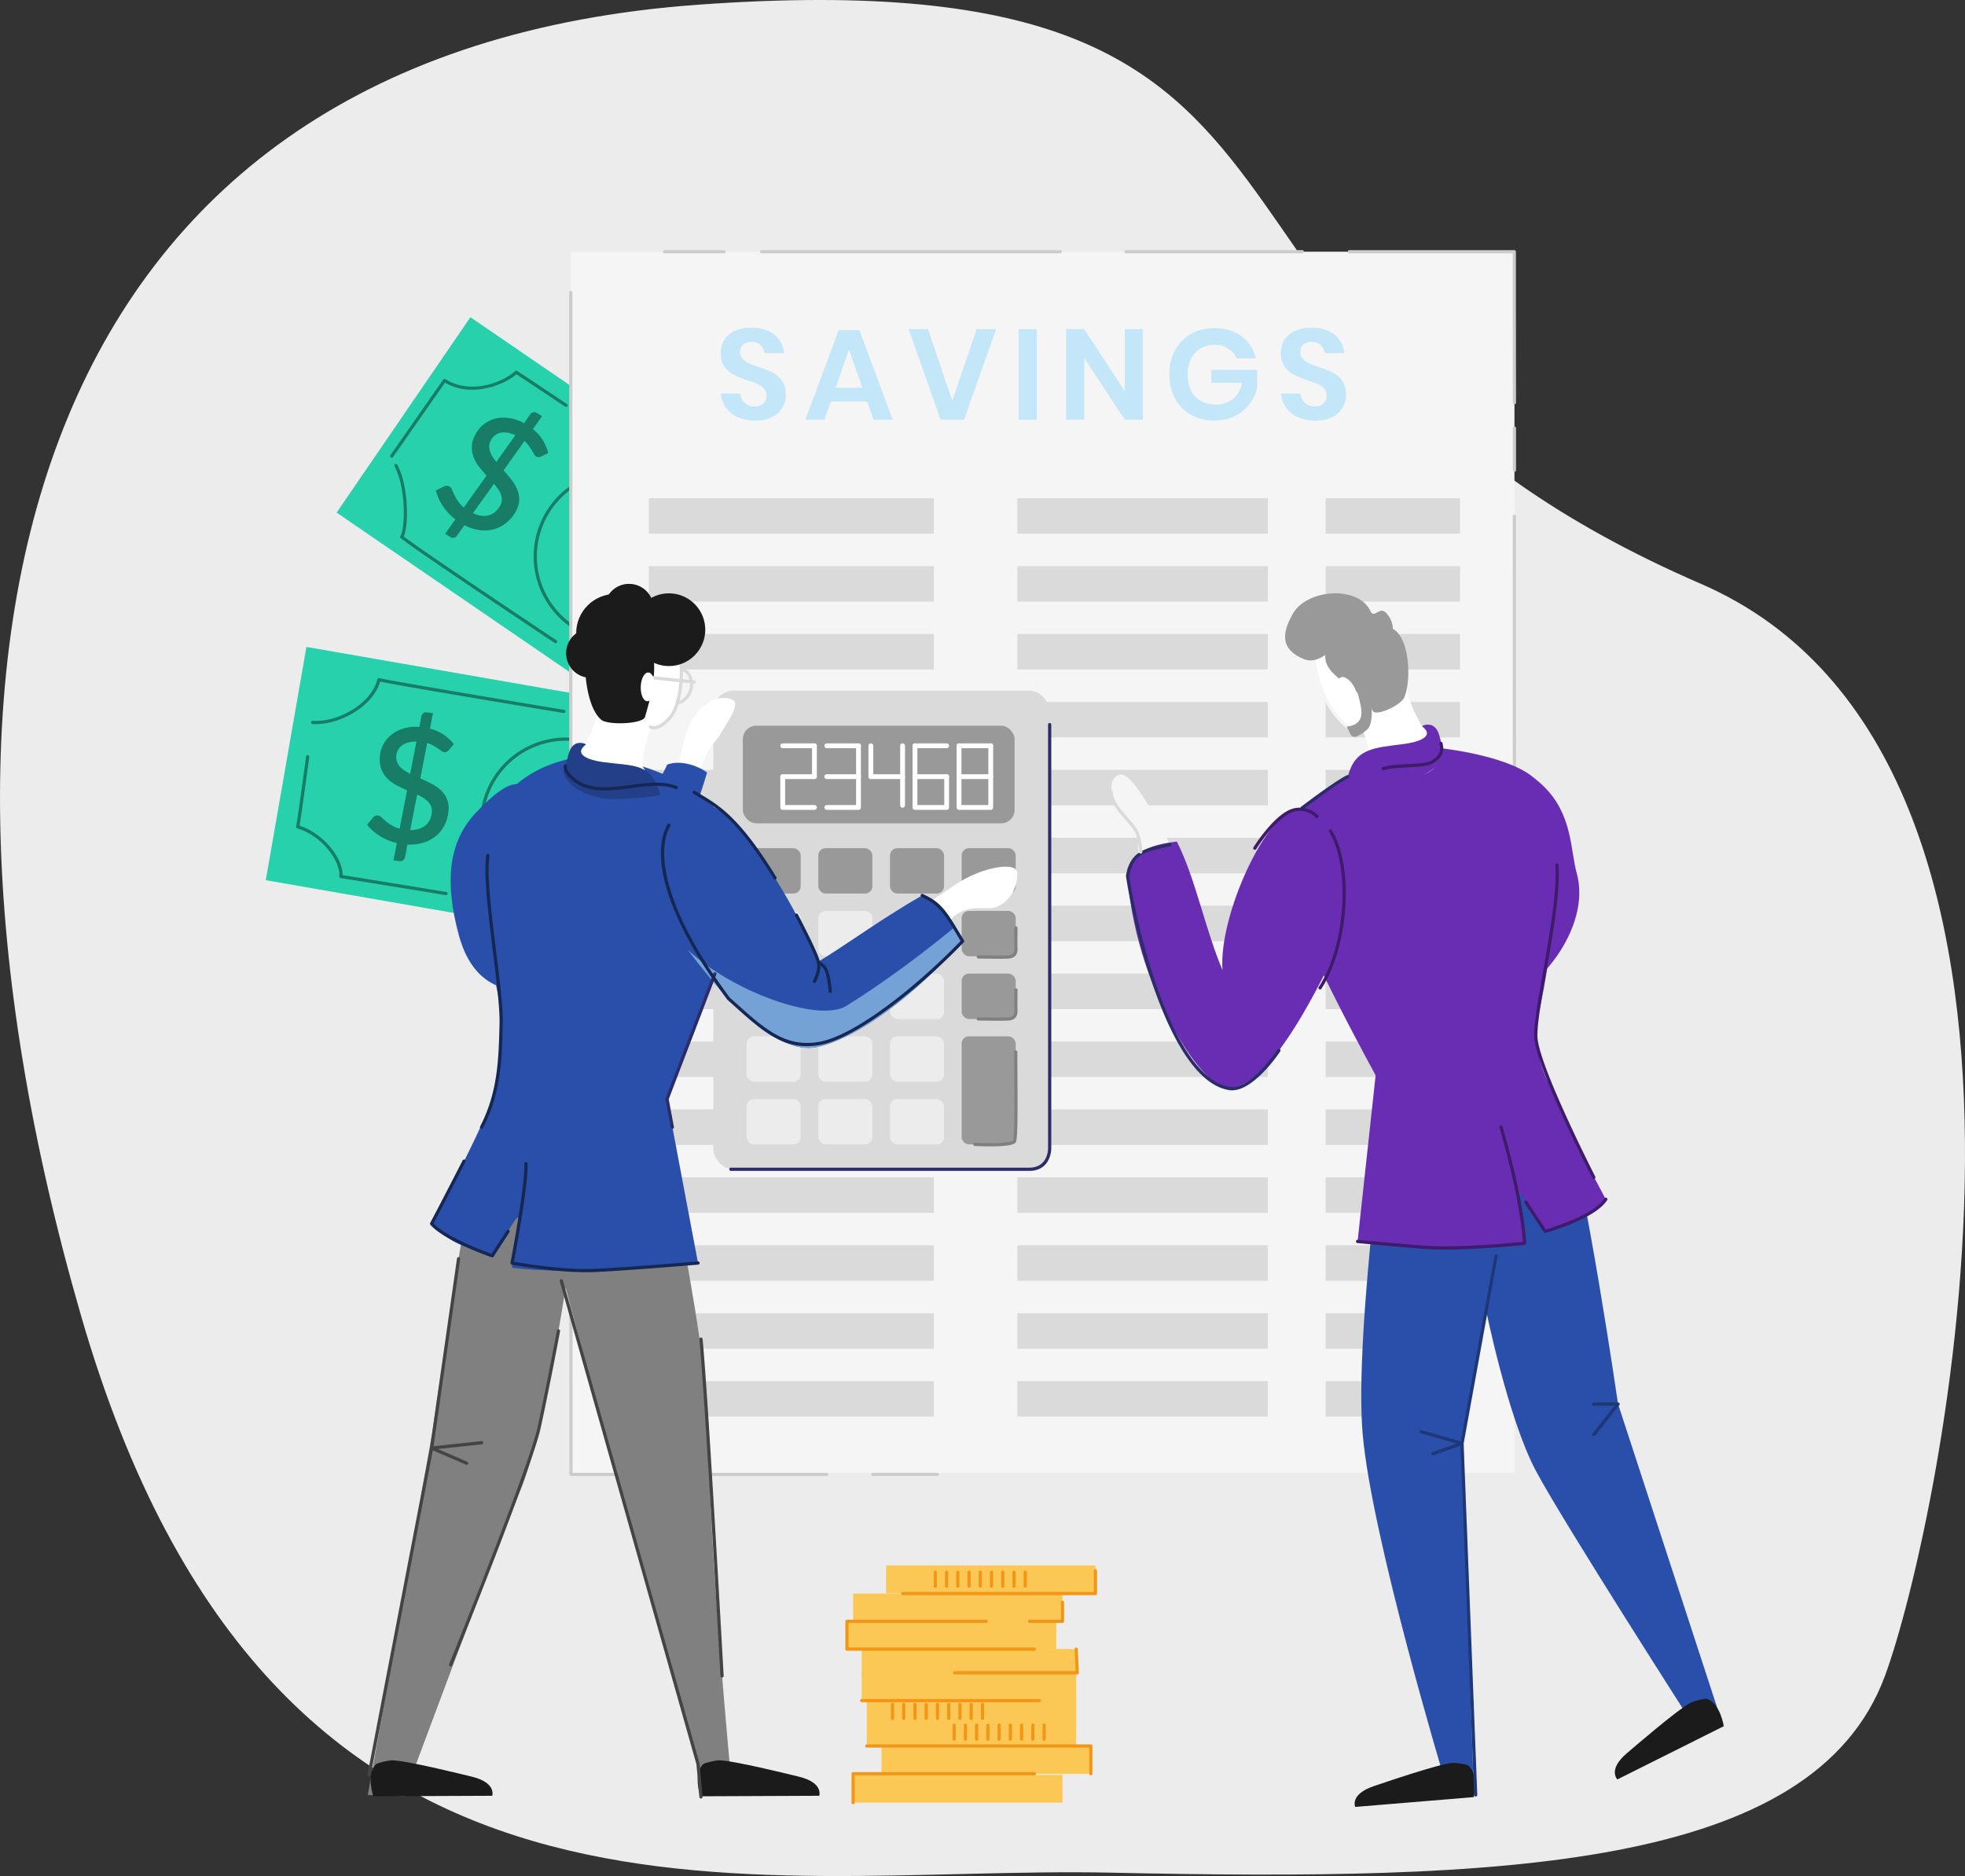 <?xml version="1.0" encoding="UTF-8"?> <svg xmlns="http://www.w3.org/2000/svg" xmlns:xlink="http://www.w3.org/1999/xlink" viewBox="0 0 2447.47 2336.87"><rect x="0" y="0" width="2447.47" height="2336.87" fill="#333333" stroke="none"/><defs><clipPath id="clip-path"><path d="M1019.23,1198c-24.08-63.5-104.66-200.09-143.6-195.62-24.27,2.79-68,5.92-67.38,66.76.51,51.31,39.7,103,58.49,127.17,39.66,51.1,96.6,111.39,142.86,108.91,31.09-1.66,105.23-38.23,189.34-132.8-9.4-22.1-23.09-44.2-50.37-57C1099.42,1143.43,1060.57,1172.53,1019.23,1198Z" style="fill:none"></path></clipPath></defs><title>Savings-MAR20</title><g style="isolation:isolate"><g id="Layer_2" data-name="Layer 2"><g id="Layer_3" data-name="Layer 3"><path d="M2347.75,2087.69c-89.55,241.89-479.57,255.42-964.34,245C933.71,2323,340.88,2468.21,101.09,1639.4-150,771.35,52.44,64.88,869.41,5.87c884.65-63.89,524.78,407.74,1249,721.31C2624,946.11,2413.71,1909.51,2347.75,2087.69Z" style="fill:#ececec"></path><rect x="449.55" y="540.62" width="606.5" height="294.97" transform="translate(985.38 1681.13) rotate(-145.61)" style="fill:#27d1ac"></rect><rect x="351.81" y="855.7" width="606.5" height="294.97" transform="translate(1128.31 2103.87) rotate(-170.12)" style="fill:#27d1ac"></rect><path d="M771.91,800.24A107.22,107.22,0,1,1,879.13,693,107.33,107.33,0,0,1,771.91,800.24Zm0-210.43A103.22,103.22,0,1,0,875.13,693,103.34,103.34,0,0,0,771.91,589.81Z" style="fill:#177d67"></path><path d="M705.06,1133.11a107.22,107.22,0,1,1,107.21-107.22A107.34,107.34,0,0,1,705.06,1133.11Zm0-210.43a103.22,103.22,0,1,0,103.21,103.21A103.33,103.33,0,0,0,705.06,922.68Z" style="fill:#177d67"></path><path d="M627.21,585.89q5.06,5.63,9.74,11.55a51.63,51.63,0,0,1,7.34,12.39,32.36,32.36,0,0,1,2.42,13.59q-.26,7.11-5.07,15.1a48.3,48.3,0,0,1-11.5,13.16,41.88,41.88,0,0,1-15,7.56,46,46,0,0,1-17.59,1.11,56,56,0,0,1-19.07-6.17l-9.32,13.13a6.09,6.09,0,0,1-3.46,2.42,5.3,5.3,0,0,1-4.43-.62L554.35,665,567.16,647a69.48,69.48,0,0,1-15.63-16.74,61.08,61.08,0,0,1-8.61-19.42l10.71-5.14a7.32,7.32,0,0,1,3.14-.63,6.05,6.05,0,0,1,3.14.9,8.12,8.12,0,0,1,3,3.82c.82,1.82,1.78,3.94,2.9,6.37a58,58,0,0,0,4.42,7.82,39.42,39.42,0,0,0,7.47,8.2L606,592.45q-4.93-5.43-9.44-11.25a45.85,45.85,0,0,1-6.92-12.43,33.43,33.43,0,0,1-1.86-14q.54-7.41,5.72-16a37.68,37.68,0,0,1,10.1-11,38.14,38.14,0,0,1,13.94-6.42,44.92,44.92,0,0,1,16.7-.59,54.56,54.56,0,0,1,18.42,6.36l7.8-11a6,6,0,0,1,3.48-2.47,5.36,5.36,0,0,1,4.41.66l6.87,4.14-11.44,16.07a53.23,53.23,0,0,1,12.66,14.36,61.45,61.45,0,0,1,6.41,15.41l-8.62,4.18c-2.46,1.24-4.62,1.31-6.45.21a7.89,7.89,0,0,1-2.48-2.79c-.79-1.33-1.72-2.91-2.78-4.72s-2.33-3.74-3.81-5.81a37.69,37.69,0,0,0-5.51-6Zm-38.15,53.38q11,5,19.55,2.65t13.83-11a16.75,16.75,0,0,0,2.51-7.28,18.09,18.09,0,0,0-.84-7.06,26.66,26.66,0,0,0-3.48-7,87.06,87.06,0,0,0-5.36-7Zm52.82-97.14a35.07,35.07,0,0,0-10.12-3.23,24.24,24.24,0,0,0-8.43.19,16.58,16.58,0,0,0-6.61,3,19,19,0,0,0-4.74,5.34,17.27,17.27,0,0,0-2.54,7.14,17.9,17.9,0,0,0,.64,7,28,28,0,0,0,3.14,6.93,76.84,76.84,0,0,0,4.91,7Z" style="fill:#177d67"></path><path d="M523.48,969.59q6.91,3,13.64,6.47A51.61,51.61,0,0,1,549,984.29a32.44,32.44,0,0,1,7.83,11.35q2.73,6.58,1.66,15.85a48.21,48.21,0,0,1-5,16.74,41.7,41.7,0,0,1-10.55,13.13,45.92,45.92,0,0,1-15.55,8.3,55.78,55.78,0,0,1-19.91,2.3l-3,15.81a6.1,6.1,0,0,1-2.14,3.65,5.34,5.34,0,0,1-4.29,1.27l-8-.92,4.21-21.63a69.93,69.93,0,0,1-21.16-8.75,61.44,61.44,0,0,1-15.9-14.1l7.62-9.12a7.37,7.37,0,0,1,2.59-1.88,6.17,6.17,0,0,1,3.24-.48,8.22,8.22,0,0,1,4.34,2.21q2.24,2,5.27,4.6a59.19,59.19,0,0,0,7.27,5.28,39.31,39.31,0,0,0,10.2,4.36l9.26-47.91q-6.74-2.91-13.26-6.33a45.78,45.78,0,0,1-11.45-8.44,33.42,33.42,0,0,1-7.5-12q-2.6-7-1.44-16.93a38.33,38.33,0,0,1,14.65-25.83,44.68,44.68,0,0,1,14.94-7.47,54.73,54.73,0,0,1,19.41-1.86l2.53-13.24a6,6,0,0,1,2.14-3.69,5.41,5.41,0,0,1,4.29-1.22l8,.92-3.75,19.36a53.12,53.12,0,0,1,17.48,7.82,61.24,61.24,0,0,1,12.23,11.36l-6.11,7.37c-1.73,2.16-3.65,3.11-5.78,2.87a7.83,7.83,0,0,1-3.41-1.5l-4.49-3.15c-1.71-1.2-3.67-2.44-5.88-3.7a36.8,36.8,0,0,0-7.51-3.19Zm-4.81-45.9A35,35,0,0,0,508.12,925a24,24,0,0,0-7.59,3.67,16.25,16.25,0,0,0-4.77,5.46,18.85,18.85,0,0,0-2.1,6.82,17.36,17.36,0,0,0,.64,7.55,18.37,18.37,0,0,0,3.49,6.11,27.88,27.88,0,0,0,5.74,5,78.3,78.3,0,0,0,7.37,4.34ZM510.91,1034q12,0,18.88-5.71t8-15.73a16.59,16.59,0,0,0-.74-7.66,18.06,18.06,0,0,0-3.69-6.08,27,27,0,0,0-6-4.89,85.82,85.82,0,0,0-7.8-4.18Z" style="fill:#177d67"></path><path d="M487.89,570.2a2,2,0,0,1-1.64-3.15l65.8-94.22a2,2,0,0,1,2.71-.55c33.48,21,75,1.63,86.7-10A2,2,0,0,1,644,462c15.68,10.16,61.75,41,62.21,41.28a2,2,0,0,1-2.22,3.33c-.46-.3-44.09-29.49-60.85-40.39-9.19,8.23-31.16,19.28-55,19.28a66.2,66.2,0,0,1-33.88-8.88l-64.73,92.68A2,2,0,0,1,487.89,570.2Z" style="fill:#177d67"></path><path d="M692,801.22a2.05,2.05,0,0,1-1.11-.33c-1.69-1.13-169.82-113-191.82-130.56a2,2,0,0,1-.39-2.71c5.84-8.34,7.5-58.94-7.23-86.65a2,2,0,1,1,3.53-1.88c14.17,26.66,14.19,75.81,7.92,89.16,26.57,20.47,188.54,128.2,190.21,129.31a2,2,0,0,1-1.11,3.66Z" style="fill:#177d67"></path><path d="M393.47,902c-1.43,0-2.83,0-4.22-.14a2,2,0,0,1-1.86-2.14,2,2,0,0,1,2.14-1.85c15.39,1.07,34-4.17,49.72-14C455.58,873.69,466.78,860,470,846.2a2,2,0,0,1,2.4-1.49c21,4.85,228.12,39.17,230.21,39.52a2,2,0,1,1-.65,3.95c-8.32-1.38-199.44-33-228.55-39.16C464.85,879.67,424.46,902,393.47,902Z" style="fill:#177d67"></path><path d="M555.34,1115l-.33,0c-.91-.15-92.14-15.1-130.73-21.23a2,2,0,0,1-1.68-2.13c1.54-19.65-22.34-51.09-52.4-59.76a2,2,0,0,1-1.39-2.37c1.73-7.51,12.28-86.27,12.39-87.06a2,2,0,1,1,4,.53c-.41,3.07-9.6,71.65-12.1,85.59,14,4.47,27.85,14.08,38.29,26.6,9.78,11.71,15.4,24.6,15.31,34.93,39.55,6.29,128.1,20.8,129,21a2,2,0,0,1-.32,4Z" style="fill:#177d67"></path><rect x="710.92" y="313.55" width="1175.39" height="1521.11" style="fill:#f5f5f5"></rect><rect x="808.24" y="620.58" width="354.9" height="44.2" style="fill:#dadada"></rect><rect x="1267.14" y="620.58" width="312" height="44.2" style="fill:#dadada"></rect><rect x="1651.14" y="620.58" width="167.36" height="44.2" style="fill:#dadada"></rect><rect x="808.24" y="705.18" width="354.9" height="44.2" style="fill:#dadada"></rect><rect x="1267.14" y="705.18" width="312" height="44.2" style="fill:#dadada"></rect><rect x="1651.14" y="705.18" width="167.36" height="44.2" style="fill:#dadada"></rect><rect x="808.24" y="789.78" width="354.9" height="44.2" style="fill:#dadada"></rect><rect x="1267.14" y="789.78" width="312" height="44.2" style="fill:#dadada"></rect><rect x="1651.14" y="789.78" width="167.36" height="44.2" style="fill:#dadada"></rect><rect x="1267.14" y="874.39" width="312" height="44.2" style="fill:#dadada"></rect><rect x="1651.14" y="874.39" width="167.36" height="44.2" style="fill:#dadada"></rect><rect x="1267.14" y="958.99" width="312" height="44.2" style="fill:#dadada"></rect><rect x="808.24" y="958.99" width="354.9" height="44.2" style="fill:#dadada"></rect><rect x="1651.14" y="958.99" width="167.36" height="44.2" style="fill:#dadada"></rect><rect x="808.24" y="1043.59" width="354.9" height="44.2" style="fill:#dadada"></rect><rect x="1267.14" y="1043.59" width="312" height="44.2" style="fill:#dadada"></rect><rect x="1651.14" y="1043.59" width="167.36" height="44.2" style="fill:#dadada"></rect><rect x="808.24" y="1128.19" width="354.9" height="44.2" style="fill:#dadada"></rect><rect x="1267.14" y="1128.19" width="312" height="44.2" style="fill:#dadada"></rect><rect x="1651.14" y="1128.19" width="167.36" height="44.2" style="fill:#dadada"></rect><rect x="808.24" y="1212.79" width="354.9" height="44.2" style="fill:#dadada"></rect><rect x="1267.14" y="1212.79" width="312" height="44.2" style="fill:#dadada"></rect><rect x="1651.14" y="1212.79" width="167.36" height="44.2" style="fill:#dadada"></rect><rect x="808.24" y="1297.39" width="354.9" height="44.2" style="fill:#dadada"></rect><rect x="1267.14" y="1297.39" width="312" height="44.2" style="fill:#dadada"></rect><rect x="1651.14" y="1297.39" width="167.36" height="44.2" style="fill:#dadada"></rect><rect x="808.24" y="1381.99" width="354.9" height="44.2" style="fill:#dadada"></rect><rect x="1267.14" y="1381.99" width="312" height="44.2" style="fill:#dadada"></rect><rect x="1651.14" y="1381.99" width="167.36" height="44.2" style="fill:#dadada"></rect><rect x="808.24" y="1466.59" width="354.9" height="44.2" style="fill:#dadada"></rect><rect x="1267.14" y="1466.59" width="312" height="44.2" style="fill:#dadada"></rect><rect x="1651.14" y="1466.59" width="167.36" height="44.2" style="fill:#dadada"></rect><rect x="808.24" y="1551.19" width="354.9" height="44.2" style="fill:#dadada"></rect><rect x="1267.14" y="1551.19" width="312" height="44.2" style="fill:#dadada"></rect><rect x="1651.14" y="1551.19" width="167.36" height="44.2" style="fill:#dadada"></rect><rect x="1651.14" y="1635.79" width="167.36" height="44.2" style="fill:#dadada"></rect><rect x="808.24" y="1635.79" width="354.9" height="44.2" style="fill:#dadada"></rect><rect x="1267.14" y="1635.79" width="312" height="44.2" style="fill:#dadada"></rect><rect x="808.24" y="1720.39" width="354.9" height="44.2" style="fill:#dadada"></rect><rect x="1267.14" y="1720.39" width="312" height="44.2" style="fill:#dadada"></rect><rect x="1651.14" y="1720.39" width="167.36" height="44.2" style="fill:#dadada"></rect><path d="M1886.26,587.7a2,2,0,0,1-2-2q0-26.21,0-52.4a2,2,0,1,1,4,0q0,26.19,0,52.4A2,2,0,0,1,1886.26,587.7Z" style="fill:#ccc"></path><path d="M1886.31,503.51a2,2,0,0,1-2-2c-.17-62.27-.17-122.38-.17-185.93H1680.72a2,2,0,0,1,0-4h205.42a2,2,0,0,1,2,2c0,64.28,0,125,.17,187.92a2,2,0,0,1-2,2Z" style="fill:#ccc"></path><path d="M1622.06,315.58H1402.23a2,2,0,0,1,0-4h219.83a2,2,0,0,1,0,4Z" style="fill:#ccc"></path><path d="M1238.44,315.58H948.69a2,2,0,0,1,0-4h371.88a2,2,0,0,1,0,4Z" style="fill:#ccc"></path><path d="M901.85,315.56H827.71a2,2,0,0,1,0-4h74.14a2,2,0,0,1,0,4Z" style="fill:#ccc"></path><path d="M710.92,944.7a2,2,0,0,1-2-2V364.41a2,2,0,1,1,4,0V942.7A2,2,0,0,1,710.92,944.7Z" style="fill:#ccc"></path><path d="M1886.31,987.58a2,2,0,0,1-2-2c-.15-101.75-.18-210.64-.09-342.68a2,2,0,1,1,4,0c-.09,132-.06,240.92.09,342.67a2,2,0,0,1-2,2Z" style="fill:#ccc"></path><path d="M711.14,1838.58a2,2,0,0,1-2-2c0-135.19,0-275-.22-412.72a2,2,0,0,1,4,0c.22,137.05.22,276.16.22,410.73,105.34,0,211.66,0,316.6,0a2,2,0,0,1,0,4C924.14,1838.58,817.14,1838.58,711.14,1838.58Z" style="fill:#ccc"></path><path d="M1127.56,1838.57l-40.54,0a2,2,0,0,1,0-4c27,0,54.17,0,80.62,0a2,2,0,0,1,0,4C1154.43,1838.56,1141,1838.57,1127.56,1838.57Z" style="fill:#ccc"></path><rect x="888.44" y="860.36" width="418.95" height="596.33" rx="25.45" style="fill:#dadada"></rect><rect x="925.22" y="903.99" width="338.52" height="121.58" rx="16.76" style="fill:#999"></rect><rect x="929.95" y="1056.54" width="67.34" height="56.48" rx="9.04" style="fill:#999"></rect><rect x="1019.23" y="1056.54" width="67.34" height="56.48" rx="9.04" style="fill:#999"></rect><rect x="1108.51" y="1056.54" width="67.34" height="56.48" rx="9.04" style="fill:#999"></rect><rect x="1197.78" y="1056.54" width="67.34" height="56.48" rx="9.04" style="fill:#999"></rect><rect x="929.95" y="1134.66" width="67.34" height="56.48" rx="9.04" style="fill:#ececec"></rect><rect x="1019.23" y="1134.66" width="67.34" height="56.48" rx="9.04" style="fill:#ececec"></rect><rect x="1108.51" y="1134.66" width="67.34" height="56.48" rx="9.04" style="fill:#ececec"></rect><rect x="1197.78" y="1134.66" width="67.34" height="56.48" rx="9.04" style="fill:#999"></rect><rect x="929.95" y="1212.79" width="67.34" height="56.48" rx="9.04" style="fill:#ececec"></rect><rect x="1019.23" y="1212.79" width="67.34" height="56.48" rx="9.04" style="fill:#ececec"></rect><rect x="1108.51" y="1212.79" width="67.34" height="56.48" rx="9.04" style="fill:#ececec"></rect><rect x="1197.78" y="1212.79" width="67.34" height="56.48" rx="9.04" style="fill:#999"></rect><rect x="929.95" y="1290.92" width="67.34" height="56.48" rx="9.04" style="fill:#ececec"></rect><rect x="1019.23" y="1290.92" width="67.34" height="56.48" rx="9.04" style="fill:#ececec"></rect><rect x="1108.51" y="1290.92" width="67.34" height="56.48" rx="9.04" style="fill:#ececec"></rect><rect x="929.95" y="1369.04" width="67.34" height="56.48" rx="9.04" style="fill:#ececec"></rect><rect x="1019.23" y="1369.04" width="67.34" height="56.48" rx="9.04" style="fill:#ececec"></rect><rect x="1108.51" y="1369.04" width="67.34" height="56.48" rx="9.04" style="fill:#ececec"></rect><rect x="1197.78" y="1290.92" width="67.34" height="134.6" rx="9.04" style="fill:#999"></rect><path d="M1233.09,1428c-10.08,0-18.85-.48-18.95-.48a2,2,0,0,1,.21-4c.12,0,11.55.63,23.25.44,22.37-.35,24.21-3.29,24.27-3.42,1.9-5,1.59-53,1.37-84.87-.06-9.5-.12-18.47-.12-25.3a2,2,0,0,1,4,0c0,6.81.06,15.78.12,25.28.31,45.69.38,81.06-1.64,86.33-1,2.74-5.13,5.59-27.55,6C1236.38,1428,1234.72,1428,1233.09,1428Z" style="fill:gray"></path><path d="M1245.5,1271.53c-3.86,0-8.08-.06-12.41-.12-4.76-.07-9.68-.14-14.56-.14a2,2,0,0,1,0-4c4.91,0,9.85.07,14.62.14,8.78.13,17.07.25,22.8-.14,2.73-.19,4.73-1,5.93-2.35s1.74-3.54,1.53-6.47c-.29-4.18,0-24.45,0-25.32a2,2,0,0,1,2-2,2,2,0,0,1,2,2c0,.21-.33,21-.06,25s-.54,7.12-2.51,9.38-4.84,3.45-8.67,3.71C1253.2,1271.47,1249.54,1271.53,1245.5,1271.53Z" style="fill:gray"></path><path d="M1245.5,1194.33c-3.86,0-8.08-.06-12.41-.13-4.76-.07-9.68-.14-14.56-.14a2,2,0,0,1,0-4c4.91,0,9.85.07,14.62.14,8.78.13,17.07.25,22.8-.13,2.73-.19,4.73-1,5.93-2.35s1.74-3.54,1.53-6.48c-.29-4.17,0-24.45,0-25.31a2,2,0,0,1,2-2,2,2,0,0,1,2,2c0,.21-.33,21-.06,25s-.54,7.11-2.51,9.37-4.84,3.46-8.67,3.72C1253.2,1194.26,1249.54,1194.33,1245.5,1194.33Z" style="fill:gray"></path><path d="M1281.94,1458.52H910.36a2,2,0,0,1,0-4h371.58c23.18,0,23.45-23,23.45-23.28V902.6a2,2,0,0,1,4,0v528.64C1309.39,1431.51,1309.07,1458.52,1281.94,1458.52Z" style="fill:#2b2c69"></path><path d="M974.9,1006.12a3,3,0,0,1-3-3v-35.7a3,3,0,0,1,6,0v35.7A3,3,0,0,1,974.9,1006.12Z" style="fill:#fff"></path><path d="M1014.4,970.42a3,3,0,0,1-3-3V929a3,3,0,0,1,6,0v38.41A3,3,0,0,1,1014.4,970.42Z" style="fill:#fff"></path><path d="M1014.4,932H974.9a3,3,0,1,1,0-6h39.5a3,3,0,0,1,0,6Z" style="fill:#fff"></path><path d="M1014.4,1008.82H974.9a3,3,0,0,1,0-6h39.5a3,3,0,0,1,0,6Z" style="fill:#fff"></path><path d="M1014.4,970.42H974.9a3,3,0,0,1,0-6h39.5a3,3,0,0,1,0,6Z" style="fill:#fff"></path><path d="M1069.3,1006.12a3,3,0,0,1-3-3V929a3,3,0,0,1,6,0v74.11A3,3,0,0,1,1069.3,1006.12Z" style="fill:#fff"></path><path d="M1069.3,932h-39.5a3,3,0,0,1,0-6h39.5a3,3,0,0,1,0,6Z" style="fill:#fff"></path><path d="M1069.3,1008.82h-39.5a3,3,0,0,1,0-6h39.5a3,3,0,0,1,0,6Z" style="fill:#fff"></path><path d="M1069.3,970.42h-39.5a3,3,0,0,1,0-6h39.5a3,3,0,0,1,0,6Z" style="fill:#fff"></path><path d="M1084.7,970.42a3,3,0,0,1-3-3V929a3,3,0,0,1,6,0v38.41A3,3,0,0,1,1084.7,970.42Z" style="fill:#fff"></path><path d="M1124.2,1006.12a3,3,0,0,1-3-3V929a3,3,0,0,1,6,0v74.11A3,3,0,0,1,1124.2,1006.12Z" style="fill:#fff"></path><path d="M1124.2,970.42h-39.5a3,3,0,0,1,0-6h39.5a3,3,0,0,1,0,6Z" style="fill:#fff"></path><path d="M1139.6,1006.12a3,3,0,0,1-3-3V929a3,3,0,1,1,6,0v74.11A3,3,0,0,1,1139.6,1006.12Z" style="fill:#fff"></path><path d="M1179.09,1006.12a3,3,0,0,1-3-3v-35.7a3,3,0,1,1,6,0v35.7A3,3,0,0,1,1179.09,1006.12Z" style="fill:#fff"></path><path d="M1179.09,932H1139.6a3,3,0,0,1,0-6h39.49a3,3,0,0,1,0,6Z" style="fill:#fff"></path><path d="M1179.09,1008.82H1139.6a3,3,0,0,1,0-6h39.49a3,3,0,0,1,0,6Z" style="fill:#fff"></path><path d="M1179.09,970.42H1139.6a3,3,0,0,1,0-6h39.49a3,3,0,0,1,0,6Z" style="fill:#fff"></path><path d="M1194.5,1006.12a3,3,0,0,1-3-3V929a3,3,0,0,1,6,0v74.11A3,3,0,0,1,1194.5,1006.12Z" style="fill:#fff"></path><path d="M1234,1006.12a3,3,0,0,1-3-3V929a3,3,0,0,1,6,0v74.11A3,3,0,0,1,1234,1006.12Z" style="fill:#fff"></path><path d="M1234,932H1194.5a3,3,0,0,1,0-6H1234a3,3,0,0,1,0,6Z" style="fill:#fff"></path><path d="M1234,1008.82H1194.5a3,3,0,0,1,0-6H1234a3,3,0,0,1,0,6Z" style="fill:#fff"></path><path d="M1234,970.42H1194.5a3,3,0,0,1,0-6H1234a3,3,0,0,1,0,6Z" style="fill:#fff"></path><path d="M912.31,871.74c-12.34-5.91-39.83-2.78-56.59,38.18-4.46,10.9-7.48,33.17-11.92,42.33,14.17,4.46,14,3.06,27.92,8.1,11.11-34.33,19.64-35.15,24.92-44.77C904.68,901,923.38,877,912.31,871.74Z" style="fill:#fff"></path><path d="M1267.14,1087.79c0-15.84-45.55-7.68-78.06,14.72-10.62,7.32-20.77,14.18-30.59,20.6,10.66,13.31,11.39,16.16,20.6,30.65,15.41-30.18,48-20.58,57.55-22.65C1250.14,1128.19,1267.14,1113.46,1267.14,1087.79Z" style="fill:#fff"></path><path d="M840.61,878a18.27,18.27,0,0,1-5-.69,19.5,19.5,0,0,1-12.37-10.94,26.73,26.73,0,0,1,9.2-32.54A19.08,19.08,0,0,1,861.1,842a26,26,0,0,1,1.19,17.91C859.21,870.74,850.09,878,840.61,878Zm3.08-43.7a16.29,16.29,0,0,0-9,2.87,22.73,22.73,0,0,0-7.78,27.52,15.55,15.55,0,0,0,9.83,8.77c9,2.54,18.73-4,21.74-14.7a22,22,0,0,0-1-15.14,15.59,15.59,0,0,0-9.84-8.77A14.25,14.25,0,0,0,843.69,834.33Z" style="fill:#dadada"></path><path d="M644.4,1329.52s-35.61,41.52-46.35,88.24c-19,82.76-59.46,365.49-59.46,365.49L458.13,2236l45.28,1.39s116.37-314.08,144.46-380.33c29.18-68.79,56.58-253.22,56.58-253.22l56.13,210.27L874,2213.33l36.41,1s-27.77-292.45-27.52-421.85-75.06-452.21-75.06-452.21Z" style="fill:gray"></path><path d="M621.85,1000.35c-49.73,68.74,7,287,22.55,329.17,91.71,3.91,186.47,39.52,186.47,39.52s87-204.24,91.67-281.25C929.26,976,762.77,933.9,713.61,944.21S637.94,978.1,621.85,1000.35Z" style="fill:#2a4faa"></path><path d="M827.71,1352.28l41.7,221s-145.38,17.07-230.69,5.92c-5.16-.67,11-61.81,6.25-62.68-3.86-.69-28.28,48.57-31.86,47.75-8-1.86-30.61-10.11-36.92-12.69-25.64-10.53-38.61-27.26-38.61-27.26s77.83-144.14,82.87-177.24,3.52-91.18,3.52-91.18Z" style="fill:#2a4faa"></path><path d="M1019.23,1198c-24.08-63.5-104.66-200.09-143.6-195.62-24.27,2.79-68,5.92-67.38,66.76.51,51.31,39.7,103,58.49,127.17,39.66,51.1,96.6,111.39,142.86,108.91,31.09-1.66,105.23-38.23,189.34-132.8-9.4-22.1-23.09-44.2-50.37-57C1099.42,1143.43,1060.57,1172.53,1019.23,1198Z" style="fill:#2a4faa"></path><path d="M747.59,1074.1c-30.25,23-35.33-22.36-42.53-22.65-55-2.19-20.15-137.4-112.82-38.56-35.09,37.43-37.86,88.68-20.8,151.79,33.6,124.3,163.5,46.7,190.85,29.71,28-17.41,84.87-118.16,118.38-232.07-7.54-6.09-30.71-16.9-49.67-9.91C811.66,997.16,763.16,1025.08,747.59,1074.1Z" style="fill:#2a4faa"></path><path d="M872.21,2237.55l148.21-.63s5.49-16.17-24.87-23.67c-14-3.45-83.23-20.53-99.7-20.46-6.4,0-19.05,3.53-20.42,5C863.16,2210.83,872.21,2237.55,872.21,2237.55Z" style="fill:#1b1b1b"></path><path d="M464.89,2237.55l148.21-.63s5.49-16.17-24.88-23.67c-14-3.45-83.22-20.53-99.69-20.46-6.4,0-19,3.53-20.42,5C455.83,2210.83,464.89,2237.55,464.89,2237.55Z" style="fill:#1b1b1b"></path><path d="M747.6,860.36c2.17,38.82-28.08,82.57-28.08,82.57s-15.5,8.53,3.15,24.69c12,10.43,30.65,14,41.13,13.47,22.54-1.17,36.51-11.79,37.17-17.1-5.47-20.62,13.16-67.27,13.16-67.27Z" style="fill:#fff"></path><path d="M757,841.62c2.51,27.2,38.5,65.4,60.61,65,14.15-.28,27.45-26.82,31.51-55.5,6.51-46-28.21-70.77-50.22-68.74S754.45,814.42,757,841.62Z" style="fill:#fff"></path><path d="M814.5,908.45a10.36,10.36,0,0,1-5.3-1.25,2,2,0,1,1,2.15-3.37s8,4.45,21.45-11c14.35-16.55,14.92-57.48,13.12-67.63a2,2,0,0,1,3.94-.7c1.94,11,1.41,53.13-14,70.95C826.52,906.16,819.12,908.45,814.5,908.45Z" style="fill:#dadada"></path><path d="M729.09,826.36c-.93,21.79,4.83,58,19.91,70.36,8.32,6.82,51.68,5.22,54.32-3.55,6-20,17.58-61.06,7.59-84.77s-38.73-8-56.89-4.08C738,807.82,730.18,800.65,729.09,826.36Z" style="fill:#1b1b1b"></path><circle cx="833.14" cy="784.39" r="45.3" transform="translate(-310.63 818.86) rotate(-45)" style="fill:#1b1b1b"></circle><circle cx="766.39" cy="788.61" r="48.71" style="fill:#1b1b1b"></circle><circle cx="735.72" cy="813.76" r="30.66" transform="translate(-241.17 314.59) rotate(-20.82)" style="fill:#1b1b1b"></circle><circle cx="783.47" cy="757.95" r="30.66" transform="translate(-306.48 775.99) rotate(-45)" style="fill:#1b1b1b"></circle><path d="M864.73,851.63h-.21l-57.89-6a2,2,0,1,1,.41-4l57.89,5.95a2,2,0,0,1-.2,4Z" style="fill:#dadada"></path><path d="M798.06,855.26c-.37,9.89,3.26,18,8.1,18.24s9.08-7.69,9.45-17.58-3.26-18.06-8.11-18.24S798.43,845.37,798.06,855.26Z" style="fill:#fff"></path><g style="clip-path:url(#clip-path)"><path d="M856.41,1182.69c53,51.22,162.82,92,197.82,70.24,75.34-46.91,140.27-102.64,140.27-102.64l35.87,44.8-203.69,198s-142.69-55.4-140.47-62S783.47,1169,783.47,1169Z" style="fill:#7caadb;opacity:0.9;mix-blend-mode:multiply"></path></g><path d="M804.6,964.56c-2.34-15.14-16-20.1-49.45-22.33-13.63,0-19.5-5.92-20.37-12.35s-6.09-1.89-6.09-1.89l-16.24,18.53Z" style="fill:#fff"></path><path d="M822.32,990.19c-10.3-40.33-32.19-35.69-71.12-40.86-15-2-38.75-8.71-21.32-22-3.08-2.31-10-2.7-13.73-.38-9.13,5.67-8.29,18.56-13.17,30.54-5.81,14.26,24,39,64.35,37.84S822.32,990.19,822.32,990.19Z" style="fill:#223f88"></path><path d="M753.09,984.68c-10.19,0-19.87-1.33-28.37-5.27-12.6-5.85-24.9-17.94-22.4-26a2,2,0,0,1,3.82,1.19c-1.45,4.65,7.26,15.11,20.26,21.14,16.38,7.59,38.16,4.76,59.22,2,20.3-2.64,41.29-5.36,57.33,1.43a2,2,0,0,1-1.56,3.69c-15-6.38-34.58-3.84-55.25-1.16C775.06,983.21,763.79,984.67,753.09,984.68Z" style="fill:#152855"></path><path d="M599.84,1406.09a2,2,0,0,1-.92-.22,2,2,0,0,1-.86-2.7c22.07-42.74,23.06-84.09,24.11-127.88v-.62c.46-19-3.68-52.46-8.06-87.91-5.9-47.69-12-97-8.46-121.36a2,2,0,0,1,4,.57c-3.47,23.83,2.6,72.87,8.46,120.3,4.41,35.6,8.57,69.23,8.1,88.49v.63c-1.06,44.25-2.07,86.06-24.55,129.62A2,2,0,0,1,599.84,1406.09Z" style="fill:#152855"></path><path d="M729.82,1584.75c-41.62,0-91.85-9.39-92.4-9.49a2,2,0,0,1-1.28-.84,2,2,0,0,1-.31-1.51c.18-1,18.33-95.4,17.23-123.41a2,2,0,0,1,4-.16c1,26.53-14.23,108.15-16.93,122.34,10.64,1.9,62,10.57,100.2,8.84,42.86-1.93,128-9.15,128.91-9.22a2,2,0,1,1,.34,4c-.86.08-86.13,7.3-129.07,9.24C737,1584.68,733.46,1584.75,729.82,1584.75Z" style="fill:#152855"></path><path d="M613.11,1566.28a2.06,2.06,0,0,1-.65-.11c-2.41-.84-59.08-20.63-76.39-40.53a2,2,0,0,1-.26-2.25c15.62-29.49,40.16-77.44,40.4-77.92a2,2,0,0,1,3.57,1.82c-.25.47-24.12,47.13-39.78,76.73,16.08,17.06,63.32,34.61,72.29,37.84l18.83-29.12a2,2,0,1,1,3.36,2.17l-19.69,30.45A2,2,0,0,1,613.11,1566.28Z" style="fill:#152855"></path><path d="M837.48,1406.09a2,2,0,0,1-2-1.63l-6.62-35a2.09,2.09,0,0,1,.1-1.08l59.58-155.94a2,2,0,0,1,3.74,1.43l-59.38,155.41,6.51,34.49a2,2,0,0,1-1.6,2.34A2.31,2.31,0,0,1,837.48,1406.09Z" style="fill:#2b2c69"></path><path d="M1005,1303.12c-34.87,0-59-21.74-93.41-52.78l-5.59-5a2.44,2.44,0,0,1-.27-.29c-38.37-51.66-63.76-98.24-75.48-138.44-12.42-42.65-6.21-66.89,1.18-79.71a2,2,0,0,1,3.47,2c-9.9,17.17-10.19,44.37-.8,76.59,11.56,39.71,36.7,85.8,74.72,137l5.45,4.91c38.16,34.41,63.36,57.13,104.68,50.61,45.37-7.16,123.55-70,177.51-125.88l-3.12-5.19c-17.85-29.72-23.86-39.73-45.58-49.69a2,2,0,0,1,1.67-3.63c22.84,10.47,29,20.75,47.34,51.26l3.91,6.5a2,2,0,0,1-.27,2.42c-54.44,56.57-134.25,120.81-180.84,128.16A93.52,93.52,0,0,1,1005,1303.12Z" style="fill:#152855"></path><path d="M873.08,2240.3a2,2,0,0,1-2-1.82l-3.66-40.8L697.21,1595.94a2,2,0,1,1,3.85-1.09l170.27,601.92a2.41,2.41,0,0,1,.07.37l3.68,41a2,2,0,0,1-1.82,2.17Z" style="fill:#444"></path><path d="M459.73,2212.63a1.64,1.64,0,0,1-.38,0,2,2,0,0,1-1.59-2.34l77.85-406.86,33.58-235.76a2,2,0,1,1,4,.56l-33.59,235.86-77.87,407A2,2,0,0,1,459.73,2212.63Z" style="fill:#444"></path><path d="M581.14,1824.58a2,2,0,0,1-.79-.16l-43.56-18.81a2,2,0,0,1,.58-3.83l62.26-6.66a2,2,0,0,1,.43,4L545.35,1805l36.58,15.8a2,2,0,0,1-.79,3.83Z" style="fill:#444"></path><path d="M899.34,2089.66a2,2,0,0,1-2-1.89c-.19-3.46-19.14-346.27-26.25-419.45a2,2,0,0,1,4-.38c7.1,73.26,26.07,416.15,26.26,419.61a2,2,0,0,1-1.89,2.1Z" style="fill:#444"></path><path d="M561.27,2075.87a2,2,0,0,1-.75-.15,2,2,0,0,1-1.11-2.6c1-2.44,99.12-245,110.06-295s24.06-119.93,24.19-120.63a2,2,0,0,1,3.93.74c-.13.7-13.24,70.58-24.21,120.74s-109.27,293.17-110.26,295.62A2,2,0,0,1,561.27,2075.87Z" style="fill:#444"></path><path d="M965.32,1095.64a2,2,0,0,1-1.71-1c-44.62-72.8-70.1-88.05-92.57-101.5-2.54-1.52-4.93-3-7.37-4.48a2,2,0,1,1,2.12-3.39c2.4,1.5,4.78,2.93,7.3,4.43C896,1003.44,921.89,1019,967,1092.6a2,2,0,0,1-.66,2.75A2,2,0,0,1,965.32,1095.64Z" style="fill:#152855"></path><path d="M1014.4,1224.58a1.92,1.92,0,0,1-1-.26,2,2,0,0,1-.76-2.72c.07-.13,7.3-13.1,4.64-23.12-2.88-10.85-18-40.21-27.06-57.76a2,2,0,0,1,3.55-1.83c9.12,17.69,24.38,47.3,27.37,58.56,3.08,11.61-4.69,25.53-5,26.12A2,2,0,0,1,1014.4,1224.58Z" style="fill:#152855"></path><path d="M1034.14,1236.89a2,2,0,0,1-2-1.86c-.47-6.92-2.77-25.77-7.63-29.93l-6.58-5.61a2,2,0,0,1,2.6-3l6.57,5.61c7,6,8.85,30,9,32.69a2,2,0,0,1-1.86,2.13Z" style="fill:#152855"></path><rect x="1079.56" y="2054.24" width="260.84" height="120.63" style="fill:#fcc855"></rect><rect x="1103.6" y="1949.99" width="260.78" height="34.61" style="fill:#fcc855"></rect><rect x="1062.6" y="1985.02" width="260.78" height="34.61" style="fill:#fcc855"></rect><rect x="1054.91" y="2019.63" width="260.78" height="34.61" style="fill:#fcc855"></rect><rect x="1073.25" y="2054.24" width="260.78" height="34.61" style="fill:#fcc855"></rect><rect x="1073.25" y="2083.75" width="260.78" height="34.61" style="fill:#fcc855"></rect><rect x="1097.89" y="2174.87" width="260.78" height="34.61" style="fill:#fcc855"></rect><rect x="1062.6" y="2210.85" width="260.78" height="34.61" style="fill:#fcc855"></rect><path d="M1364.38,1987H1124.46a2,2,0,0,1,0-4h237.92v-26.36a2,2,0,1,1,4,0V1985A2,2,0,0,1,1364.38,1987Z" style="fill:#f39516"></path><path d="M1288.34,2056.24H1054.91a2,2,0,0,1-2-2v-34.61a2,2,0,0,1,2-2h173.37a2,2,0,0,1,0,4H1056.91v30.61h231.43a2,2,0,1,1,0,4Z" style="fill:#f39516"></path><path d="M1294.55,2120.36h-221.3a2,2,0,0,1,0-4h221.3a2,2,0,0,1,0,4Z" style="fill:#f39516"></path><path d="M1341.7,2085.75H1189a2,2,0,1,1,0-4h150.66l-1.21-27.42a2,2,0,1,1,4-.18l1.3,29.52a2,2,0,0,1-.55,1.47A2,2,0,0,1,1341.7,2085.75Z" style="fill:#f39516"></path><path d="M1358.67,2211.48a2,2,0,0,1-2-2v-32.61H1079.56a2,2,0,0,1,0-4h279.11a2,2,0,0,1,2,2v34.61A2,2,0,0,1,1358.67,2211.48Z" style="fill:#f39516"></path><path d="M1062.6,2247.45a2,2,0,0,1-2-2v-36a2,2,0,0,1,2-2h225.74a2,2,0,0,1,0,4H1064.6v34A2,2,0,0,1,1062.6,2247.45Z" style="fill:#f39516"></path><path d="M1165,1977.74a2,2,0,0,1-2-2v-17.3a2,2,0,0,1,4,0v17.3A2,2,0,0,1,1165,1977.74Z" style="fill:#f39516"></path><path d="M1179,1977.74a2,2,0,0,1-2-2v-17.3a2,2,0,0,1,4,0v17.3A2,2,0,0,1,1179,1977.74Z" style="fill:#f39516"></path><path d="M1193,1977.74a2,2,0,0,1-2-2v-17.3a2,2,0,0,1,4,0v17.3A2,2,0,0,1,1193,1977.74Z" style="fill:#f39516"></path><path d="M1207,1977.74a2,2,0,0,1-2-2v-17.3a2,2,0,0,1,4,0v17.3A2,2,0,0,1,1207,1977.74Z" style="fill:#f39516"></path><path d="M1221,1977.74a2,2,0,0,1-2-2v-17.3a2,2,0,0,1,4,0v17.3A2,2,0,0,1,1221,1977.74Z" style="fill:#f39516"></path><path d="M1235,1977.74a2,2,0,0,1-2-2v-17.3a2,2,0,0,1,4,0v17.3A2,2,0,0,1,1235,1977.74Z" style="fill:#f39516"></path><path d="M1249,1977.74a2,2,0,0,1-2-2v-17.3a2,2,0,0,1,4,0v17.3A2,2,0,0,1,1249,1977.74Z" style="fill:#f39516"></path><path d="M1263,1977.74a2,2,0,0,1-2-2v-17.3a2,2,0,0,1,4,0v17.3A2,2,0,0,1,1263,1977.74Z" style="fill:#f39516"></path><path d="M1277,1977.74a2,2,0,0,1-2-2v-17.3a2,2,0,0,1,4,0v17.3A2,2,0,0,1,1277,1977.74Z" style="fill:#f39516"></path><path d="M1111.64,2142.51a2,2,0,0,1-2-2v-17.3a2,2,0,0,1,4,0v17.3A2,2,0,0,1,1111.64,2142.51Z" style="fill:#f39516"></path><path d="M1125.64,2142.51a2,2,0,0,1-2-2v-17.3a2,2,0,0,1,4,0v17.3A2,2,0,0,1,1125.64,2142.51Z" style="fill:#f39516"></path><path d="M1139.65,2142.51a2,2,0,0,1-2-2v-17.3a2,2,0,0,1,4,0v17.3A2,2,0,0,1,1139.65,2142.51Z" style="fill:#f39516"></path><path d="M1153.65,2142.51a2,2,0,0,1-2-2v-17.3a2,2,0,0,1,4,0v17.3A2,2,0,0,1,1153.65,2142.51Z" style="fill:#f39516"></path><path d="M1167.65,2142.51a2,2,0,0,1-2-2v-17.3a2,2,0,0,1,4,0v17.3A2,2,0,0,1,1167.65,2142.51Z" style="fill:#f39516"></path><path d="M1181.65,2142.51a2,2,0,0,1-2-2v-17.3a2,2,0,0,1,4,0v17.3A2,2,0,0,1,1181.65,2142.51Z" style="fill:#f39516"></path><path d="M1195.66,2142.51a2,2,0,0,1-2-2v-17.3a2,2,0,0,1,4,0v17.3A2,2,0,0,1,1195.66,2142.51Z" style="fill:#f39516"></path><path d="M1209.66,2142.51a2,2,0,0,1-2-2v-17.3a2,2,0,0,1,4,0v17.3A2,2,0,0,1,1209.66,2142.51Z" style="fill:#f39516"></path><path d="M1223.66,2142.51a2,2,0,0,1-2-2v-17.3a2,2,0,0,1,4,0v17.3A2,2,0,0,1,1223.66,2142.51Z" style="fill:#f39516"></path><path d="M1188.41,2168.34a2,2,0,0,1-2-2V2149a2,2,0,0,1,4,0v17.3A2,2,0,0,1,1188.41,2168.34Z" style="fill:#f39516"></path><path d="M1202.42,2168.34a2,2,0,0,1-2-2V2149a2,2,0,0,1,4,0v17.3A2,2,0,0,1,1202.42,2168.34Z" style="fill:#f39516"></path><path d="M1216.42,2168.34a2,2,0,0,1-2-2V2149a2,2,0,0,1,4,0v17.3A2,2,0,0,1,1216.42,2168.34Z" style="fill:#f39516"></path><path d="M1230.42,2168.34a2,2,0,0,1-2-2V2149a2,2,0,0,1,4,0v17.3A2,2,0,0,1,1230.42,2168.34Z" style="fill:#f39516"></path><path d="M1244.42,2168.34a2,2,0,0,1-2-2V2149a2,2,0,0,1,4,0v17.3A2,2,0,0,1,1244.42,2168.34Z" style="fill:#f39516"></path><path d="M1258.43,2168.34a2,2,0,0,1-2-2V2149a2,2,0,0,1,4,0v17.3A2,2,0,0,1,1258.43,2168.34Z" style="fill:#f39516"></path><path d="M1272.43,2168.34a2,2,0,0,1-2-2V2149a2,2,0,0,1,4,0v17.3A2,2,0,0,1,1272.43,2168.34Z" style="fill:#f39516"></path><path d="M1286.43,2168.34a2,2,0,0,1-2-2V2149a2,2,0,0,1,4,0v17.3A2,2,0,0,1,1286.43,2168.34Z" style="fill:#f39516"></path><path d="M1300.44,2168.34a2,2,0,0,1-2-2V2149a2,2,0,0,1,4,0v17.3A2,2,0,0,1,1300.44,2168.34Z" style="fill:#f39516"></path><path d="M1323.39,2021.63h-41a2,2,0,0,1,0-4h39V1996a2,2,0,0,1,4,0v23.66A2,2,0,0,1,1323.39,2021.63Z" style="fill:#f39516"></path><path d="M1442.46,1024.22c-24-42.83-40.1-67.21-52.37-57.2-22.44,18.3,27.18,74.83,27.18,74.83q.17,17.78,1,34.53c11.47-9.92,25.43-16.87,39-24.28C1452.79,1043.13,1447.87,1033.88,1442.46,1024.22Z" style="fill:#f5f5f5"></path><path d="M1963.89,1087.79c-8.17-29.53-5-73.74-42.11-109.21-44-42.07-76.15-12.32-94.78,3.47-24.73,21-5.48,34.62-46.77,40.7q.33,68.1.87,136.28c9.66,6,64.43,99.1,73,96.88C1914.67,1240.28,1982.7,1155.69,1963.89,1087.79Z" style="fill:#682db3"></path><path d="M1894.69,1305.19s39.08,38.27,53.84,83.89c26.13,80.8,66.82,359.84,66.82,359.84L2142,2137l-31.62,13.79s-163.76-255.25-197.5-318.82c-35-66-62.35-201.89-62.35-201.89L1821,1798l13.93,413-36.18,4.13s-90-299.21-101.44-428.1,35.54-457,35.54-457Z" style="fill:#2a4faa"></path><path d="M1914.52,973c55.51,64.17,1.63,299.18-10.23,342.52-91,11.86-186.44,32.08-186.44,32.08s-112.21-202-128-277.54c-14-66.92,154.6-144.11,204.47-138.1S1896.56,952.28,1914.52,973Z" style="fill:#682db3"></path><path d="M1690.46,1069.22c-4.68-60.67-48.5-60-72.92-60.66-39.18-1.08-100.25,132.91-94.84,199.86-21.11-49-33.77-114.7-56.88-160.13-26.62,3.07-55.9,10.6-61.82,35.79,7.21,141.46,93.22,272.64,125.72,271.55,46.3-1.55,96.28-94.19,127.58-157.31C1670.91,1170.87,1694.41,1120.38,1690.46,1069.22Z" style="fill:#682db3"></path><path d="M1835.62,2238.58l-147.7,12.23s-6.88-15.63,22.72-25.73c13.63-4.65,81.13-27.68,97.55-29,6.37-.52,19.28,1.86,20.77,3.2C1842.32,2211.18,1835.62,2238.58,1835.62,2238.58Z" style="fill:#1b1b1b"></path><path d="M2147,2150.27l-132.55,66.29s-12.2-11.95,11.52-32.34c10.92-9.38,65-55.87,79.75-63.23,5.72-2.86,18.59-5.45,20.47-4.76C2143,2122.34,2147,2150.27,2147,2150.27Z" style="fill:#1b1b1b"></path><path d="M1751.16,846.76c1.21,38.86,35.14,79.81,35.14,79.81s14.13-2,5.85,21.21c-6.14,17.22-27.6,19.28-38.09,19.65-22.55.79-46-7.57-47.07-12.8,3.66-21-19-65.88-19-65.88Z" style="fill:#fff"></path><path d="M1716.24,823.73c10.49,25.22-3.48,75.81-23.23,85.75-12.64,6.36-30.47-18.33-45.16-43.29-13.86-23.55-16.76-66.8,3.65-75.29S1705.75,798.5,1716.24,823.73Z" style="fill:#fff"></path><path d="M1677.45,906.9a2,2,0,0,1-1.31-.48c-37.69-32.44-41.06-82.2-41.32-87.77a2,2,0,0,1,4-.19c.25,5.39,3.51,53.58,39.93,84.93a2,2,0,0,1,.21,2.82A2,2,0,0,1,1677.45,906.9Z" style="fill:#f5f5f5"></path><path d="M1745,794.05c11,18.84,11.64,56.7,4.08,74.67-4.17,9.92-36.52,24.88-39.68,16.28-9.4-25.62-56.46-39.16-58.7-64.79s32.85-25.85,50.76-30.83C1717.19,785,1732,771.84,1745,794.05Z" style="fill:#999"></path><path d="M1716.39,813.37c-10.33,6-28.62,13-42.13-6.49-8.08-11.63-27.09,23.39-49.87,14.25-35-14-23.51-39.09-14.66-55.68,17.19-32.26,82.66-36.38,97.26-4.18,4.64,10.24,11.16-7.09,19.68,2.43C1745.77,785.06,1726.33,807.64,1716.39,813.37Z" style="fill:#999"></path><ellipse cx="1678.68" cy="859.38" rx="8.78" ry="17.92" transform="translate(-204.79 954.47) rotate(-30)" style="fill:#fff"></ellipse><path d="M1697.61,854.54c12.86,12.46,13.73,45,6.14,53.19a44.19,44.19,0,0,1-13.93,9.58,6.07,6.07,0,0,1-8-3l-4.33-9.42s14.47,0,17.68-12.08c2.51-9.47-5-31.89-5-31.89Z" style="fill:#999"></path><path d="M1786.3,926.57s13.07,9.34,5.85,21.21c-9.5,15.61-27.6,19.28-38.09,19.65Z" style="fill:#fff"></path><path d="M1714.3,1331.07l-23.4,215.37s122.71,13.46,208,2.32c5.15-.67-11.05-61.82-6.25-62.68,3.86-.69,28.27,48.57,31.85,47.74,8-1.85,30.62-10.1,36.92-12.69,25.64-10.52,38.62-27.26,38.62-27.26s-77.83-144.13-82.88-177.23-4.3-72.83-4.3-72.83Z" style="fill:#682db3"></path><path d="M1696.4,941.8c3-8.39,16-20.1,49.45-22.33,13.63,0,19.5-5.92,20.36-12.35s6.09-1.89,6.09-1.89l16.25,18.53Z" style="fill:#fff"></path><path d="M1678.68,967.43c9.36-35.76,32.19-35.69,71.12-40.86,15-2,38.75-8.71,21.32-22,3.07-2.31,10-2.7,13.73-.38,9.13,5.67,8.28,18.56,13.16,30.54,5.81,14.26-24,39-64.35,37.84S1678.68,967.43,1678.68,967.43Z" style="fill:#682db3"></path><path d="M1799.37,1556.56c-9.15,0-17.79-.25-25.34-.85-43.58-3.48-82.93-7.24-83.32-7.28a2,2,0,0,1,.38-4c.39,0,39.72,3.79,83.26,7.27,39.68,3.17,110.1-3.53,122.48-4.76-.55-9.55-4.37-56.24-29.13-142.32a2,2,0,1,1,3.84-1.1c28,97.3,29.36,144.71,29.37,145.17a2,2,0,0,1-1.79,2C1898.46,1550.82,1843.2,1556.56,1799.37,1556.56Z" style="fill:#3e1b6b"></path><path d="M1924.52,1535.82a2,2,0,0,1-1.67-.9l-23.9-36.36a2,2,0,0,1,3.34-2.2l23.1,35.13c9.09-2.66,59.87-18.27,73-38.7a2,2,0,1,1,3.37,2.17c-15.17,23.63-74.18,40.1-76.68,40.79A2,2,0,0,1,1924.52,1535.82Z" style="fill:#3e1b6b"></path><path d="M1621.71,1008.6a2,2,0,0,1-1.22-3.59c1.72-1.31,42.28-32.22,57.32-39.39a2,2,0,0,1,1.73,3.61c-14.68,7-56.2,38.65-56.62,39A2,2,0,0,1,1621.71,1008.6Z" style="fill:#2b2c69"></path><path d="M1644.19,1232.5a2,2,0,0,1-1.67-3.09c33.37-51.1,39.92-148.59,13-193.18a2,2,0,1,1,3.42-2.07c13.37,22.13,19.41,57.55,16.59,97.2-2.79,39.12-13.6,75.66-29.65,100.24A2,2,0,0,1,1644.19,1232.5Z" style="fill:#3e1b6b"></path><path d="M1562.9,1058.54a2,2,0,0,1-1.06-.31,2,2,0,0,1-.63-2.76c.94-1.5,23.28-36.81,44.75-46.6,13.78-6.28,28.77-1.06,35.89,7a2,2,0,0,1-3,2.64c-6.25-7.12-19.64-11.32-31.22-6-20.38,9.29-42.8,44.73-43,45.09A2,2,0,0,1,1562.9,1058.54Z" style="fill:#3e1b6b"></path><path d="M1722.73,959.48a2,2,0,0,1-.58-3.91c8.27-2.48,19.8-3.11,31-3.71,11.93-.65,24.26-1.31,29.38-4.38,10.08-6.05,12.59-11.13,10.31-20.91a2,2,0,0,1,3.9-.91c2.67,11.49-.62,18.33-12.15,25.25-6,3.58-18.24,4.24-31.23,4.94-10.92.6-22.21,1.21-30,3.55A2.24,2.24,0,0,1,1722.73,959.48Z" style="fill:#3e1b6b"></path><path d="M1985.13,1468.59a2,2,0,0,1-1.78-1.09c-2.92-5.69-71.32-139.83-72.47-176.07-.49-15.54,4.82-45.86,11-81,8.29-47.3,17.69-100.91,15.33-132.79a2,2,0,1,1,4-.3c2.41,32.38-7,86.25-15.37,133.78-6.12,34.89-11.4,65-10.92,80.15,1.12,35.35,71.32,173,72,174.38a2,2,0,0,1-1.78,2.91Z" style="fill:#3e1b6b"></path><path d="M1838,2237.85a2,2,0,0,1-2-1.93l-17-437.81a1.56,1.56,0,0,1,0-.43l42.44-233.53a2,2,0,0,1,3.94.71L1823,1798.18l17,437.59a2,2,0,0,1-1.92,2.08Z" style="fill:#1d3777"></path><path d="M1784.92,1812.75a2,2,0,0,1-.67-3.89l30.19-10.63-44.72-12.85a2,2,0,1,1,1.11-3.84l50.73,14.57a2,2,0,0,1,.11,3.81l-36.09,12.72A2.17,2.17,0,0,1,1784.92,1812.75Z" style="fill:#1d3777"></path><path d="M1985.13,1789a2,2,0,0,1-1.57-3.24l27.64-34.81h-26.07a2,2,0,0,1,0-4h30.22a2,2,0,0,1,1.56,3.24l-30.22,38.06A2,2,0,0,1,1985.13,1789Z" style="fill:#1d3777"></path><path d="M1534.51,1358.17a23.2,23.2,0,0,1-5.24-.59c-73.51-14-117.3-201.7-126.83-266.33a1.83,1.83,0,0,1,0-.7c6.23-29.79,20.3-32.89,51.14-39.67l3.32-.73a2,2,0,0,1,.86,3.9l-3.32.73c-30.71,6.76-42.29,9.31-48,36.24,4.26,28.64,17.15,92.08,38.81,150.1,25.32,67.87,54.66,106.78,84.84,112.55,26.29,6.07,60.77-45.65,61.11-46.17a2,2,0,1,1,3.34,2.2C1593.16,1311.8,1562.21,1358.16,1534.51,1358.17Z" style="fill:#2b2c69"></path><path d="M1420.81,1063.39a2,2,0,0,1-2-2c0-.15-.24-15-5.46-25.33-1.77-3.5-6.09-8.47-10.68-13.74-9.77-11.24-20.85-24-20.4-35.41a2,2,0,0,1,4,.15c-.38,9.85,10.61,22.48,19.43,32.63,5,5.7,9.24,10.62,11.23,14.57,5.65,11.18,5.88,26.44,5.89,27.08a2,2,0,0,1-2,2Z" style="fill:#dadada"></path><path d="M974.41,507.91a30.92,30.92,0,0,1-12.8,11.68Q953.14,524,941,524a53.58,53.58,0,0,1-21.44-4.08,36.29,36.29,0,0,1-15.12-11.76,33.86,33.86,0,0,1-6.48-17.92h24a18.35,18.35,0,0,0,5.52,11.44q4.72,4.56,12.56,4.56c4.69,0,8.3-1.25,10.8-3.76a13.07,13.07,0,0,0,3.76-9.68,12.68,12.68,0,0,0-3-8.72,22.24,22.24,0,0,0-7.68-5.52q-4.64-2.07-12.8-4.8a124.84,124.84,0,0,1-17.28-7,31.87,31.87,0,0,1-11.44-10q-4.73-6.56-4.72-17.12,0-14.55,10.48-23t27.76-8.4q17.92,0,28.56,8.64t12.08,23H952.17a16.93,16.93,0,0,0-5.12-10q-4.15-3.92-11.36-3.92-6.24,0-10.08,3.28t-3.84,9.52a11.83,11.83,0,0,0,3,8.24,22.41,22.41,0,0,0,7.52,5.36,121.62,121.62,0,0,0,12.4,4.64,164,164,0,0,1,17.68,7.2,31.1,31.1,0,0,1,11.6,10.08q4.8,6.72,4.8,17.6A30.62,30.62,0,0,1,974.41,507.91Z" style="fill:#c4e6f9"></path><path d="M1080.17,500.15h-45.28l-8,22.72h-23.84l41.6-111.68h25.76l41.44,111.68H1088ZM1074.09,483l-16.64-47.68L1040.81,483Z" style="fill:#c4e6f9"></path><path d="M1155.85,409.91l30.24,89.44,30.4-89.44h24.16l-40,113h-29l-40-113Z" style="fill:#c4e6f9"></path><path d="M1291.37,409.91v113h-22.56v-113Z" style="fill:#c4e6f9"></path><path d="M1423.53,522.87H1401l-50.56-76.8v76.8h-22.56v-113h22.56L1401,487.35V409.91h22.56Z" style="fill:#c4e6f9"></path><path d="M1546.57,419A45.39,45.39,0,0,1,1564,446.39h-23.68a26.92,26.92,0,0,0-10.64-12.24,31.75,31.75,0,0,0-17.2-4.56,33.16,33.16,0,0,0-17.28,4.48,30.23,30.23,0,0,0-11.68,12.8,43.08,43.08,0,0,0-4.16,19.52q0,17.76,9.52,27.68t26,9.92a31.77,31.77,0,0,0,20.88-7.2q8.71-7.2,11.28-20h-38.24V460.63h57.12v21.76a53.19,53.19,0,0,1-9.36,20.64,50.21,50.21,0,0,1-18.24,15.12q-11.28,5.69-25.84,5.68-16.65,0-29.36-7.28a50.08,50.08,0,0,1-19.68-20.32q-7-13-7-29.84t7-29.84a50.85,50.85,0,0,1,19.6-20.4q12.63-7.35,29.28-7.36Q1533,408.79,1546.57,419Z" style="fill:#c4e6f9"></path><path d="M1672.17,507.91a31,31,0,0,1-12.8,11.68q-8.49,4.41-20.64,4.4a53.55,53.55,0,0,1-21.44-4.08,36.17,36.17,0,0,1-15.12-11.76,33.86,33.86,0,0,1-6.48-17.92h24a18.3,18.3,0,0,0,5.52,11.44q4.71,4.56,12.56,4.56,7,0,10.8-3.76a13.11,13.11,0,0,0,3.76-9.68,12.73,12.73,0,0,0-3-8.72,22.33,22.33,0,0,0-7.68-5.52q-4.65-2.07-12.8-4.8a124.84,124.84,0,0,1-17.28-7,31.79,31.79,0,0,1-11.44-10q-4.72-6.56-4.72-17.12,0-14.55,10.48-23t27.76-8.4q17.91,0,28.56,8.64t12.08,23h-24.32a17,17,0,0,0-5.12-10q-4.17-3.92-11.36-3.92-6.24,0-10.08,3.28t-3.84,9.52a11.79,11.79,0,0,0,3,8.24,22.41,22.41,0,0,0,7.52,5.36,120.71,120.71,0,0,0,12.4,4.64,165.73,165.73,0,0,1,17.68,7.2,31.18,31.18,0,0,1,11.6,10.08q4.8,6.72,4.8,17.6A30.62,30.62,0,0,1,1672.17,507.91Z" style="fill:#c4e6f9"></path></g></g></g></svg> 